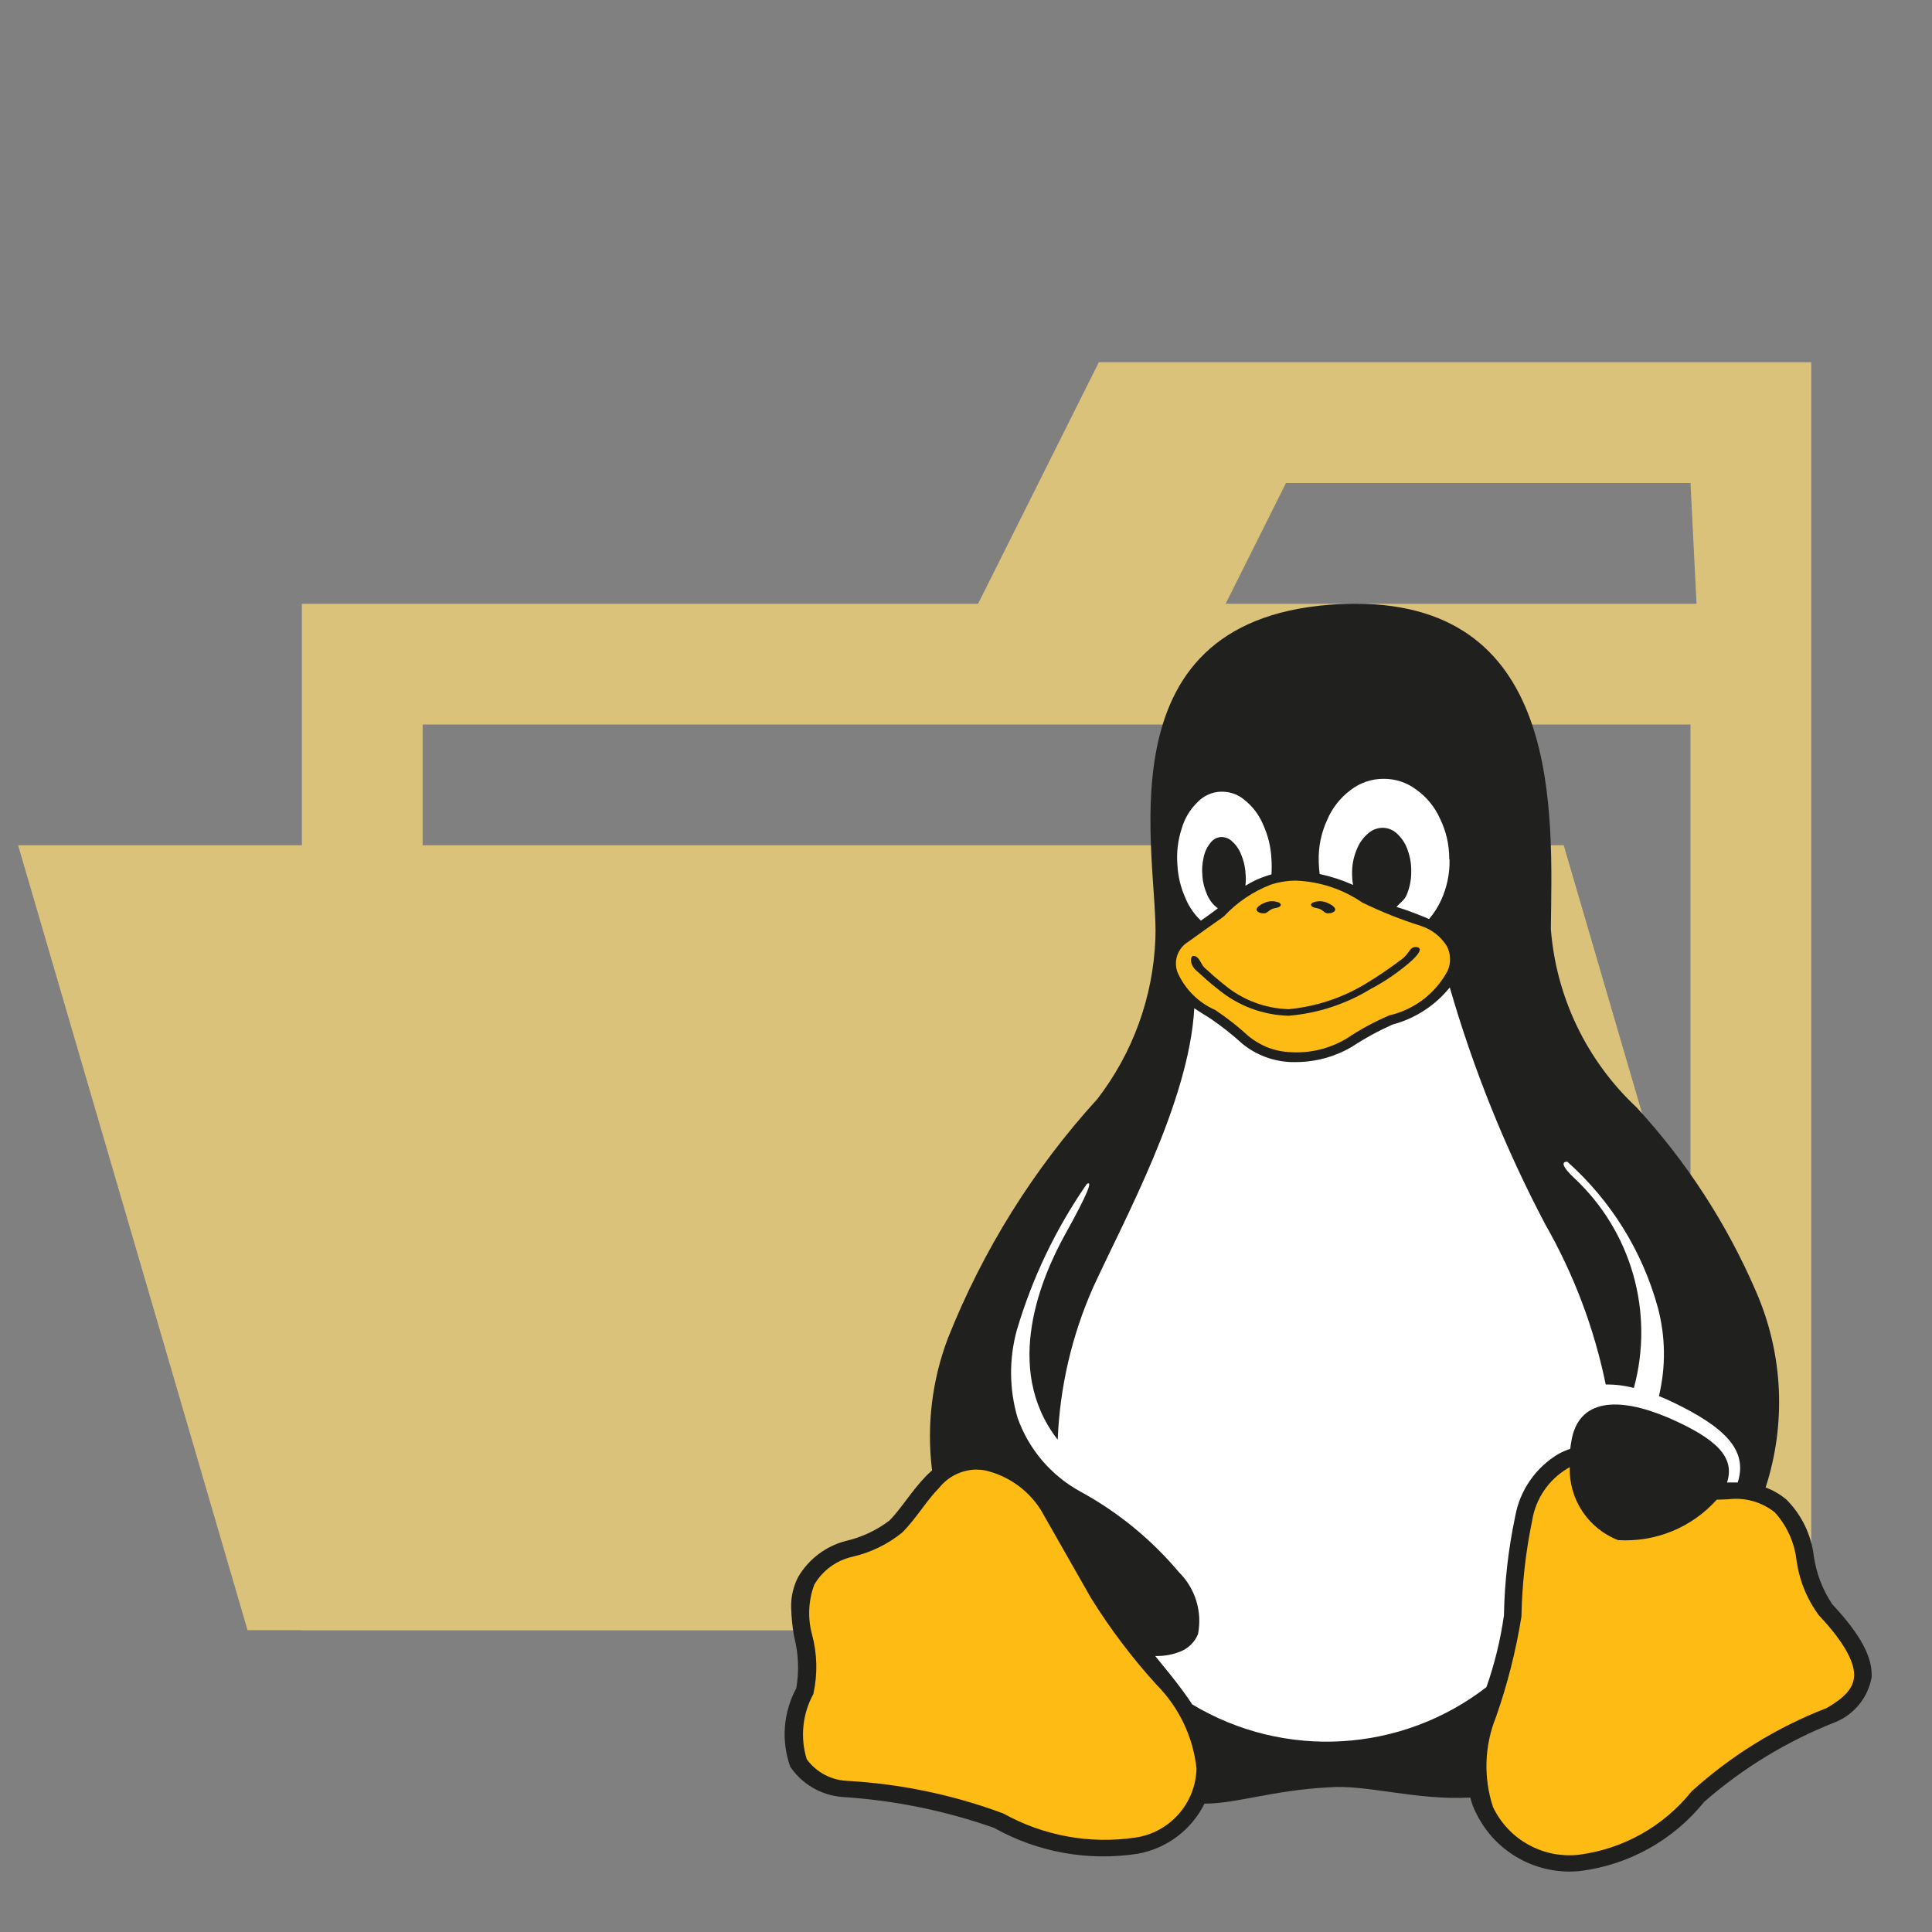 <?xml version="1.0" encoding="UTF-8"?>
<svg xmlns="http://www.w3.org/2000/svg" xmlns:xlink="http://www.w3.org/1999/xlink" width="512px" height="512px" viewBox="0 0 512 512" version="1.1">
<rect x="0" y="0" width="512" height="512" fill="#808080" stroke="none"/>
<g id="surface1">
<path style=" stroke:none;fill-rule:nonzero;fill:rgb(85.882%,76.078%,48.235%);fill-opacity:1;" d="M 446.398 96 L 291.199 96 L 259.199 160 L 80 160 L 80 432 L 480 432 L 480 96 Z M 448 384 L 112 384 L 112 192 L 448 192 Z M 449.602 160 L 324.801 160 L 340.801 128 L 448 128 Z M 449.602 160 "/>
<path style=" stroke:none;fill-rule:nonzero;fill:rgb(85.882%,76.078%,48.235%);fill-opacity:1;" d="M 414.398 224 L 4.801 224 L 65.602 432 L 475.199 432 Z M 414.398 224 "/>
<path style=" stroke:none;fill-rule:nonzero;fill:rgb(12.549%,12.549%,12.157%);fill-opacity:1;" d="M 485.535 425.105 C 482.953 421.207 481.277 416.777 480.641 412.145 C 479.93 406.578 477.398 401.402 473.441 397.426 C 472.59 396.703 471.672 396.059 470.703 395.504 C 469.812 394.988 468.875 394.555 467.902 394.207 C 473.434 377.176 472.535 358.703 465.375 342.289 C 457.648 324.34 446.934 307.828 433.695 293.457 C 420.484 281.094 412.383 264.23 410.992 246.191 C 411.328 216.031 414.434 160.078 359.344 160 C 357.105 160 354.77 160.078 352.32 160.273 C 290.77 165.07 307.105 227.742 306.191 248.719 C 305.617 264.137 300.25 278.992 290.832 291.215 C 273.898 309.801 260.473 331.301 251.199 354.672 C 246.977 365.82 245.535 377.832 247.008 389.664 C 246.449 390.145 245.922 390.656 245.406 391.168 C 241.633 395.055 238.848 399.777 235.727 402.945 C 232.297 405.555 228.348 407.402 224.145 408.367 C 218.855 409.746 214.328 413.164 211.551 417.871 C 210.238 420.379 209.586 423.184 209.664 426.016 C 209.73 428.621 209.996 431.215 210.465 433.777 C 211.617 438.23 211.809 442.875 211.023 447.406 C 207.562 453.801 206.98 461.363 209.426 468.207 C 212.543 472.801 217.57 475.742 223.105 476.207 C 236.891 477.074 250.492 479.84 263.52 484.434 L 264.594 482.465 L 263.52 484.449 C 275.094 490.914 288.504 493.309 301.602 491.246 C 309.23 489.852 315.754 484.934 319.199 477.984 C 327.727 477.984 337.105 474.465 352.098 473.664 C 362.289 472.863 374.992 477.152 389.648 476.367 C 390.016 477.902 390.582 479.379 391.328 480.77 C 396.441 491.008 407.363 497.012 418.754 495.84 C 431.668 494.23 443.453 487.66 451.617 477.52 L 449.84 476.078 L 451.633 477.504 C 461.918 468.512 473.68 461.367 486.398 456.383 C 491.422 454.32 495.039 449.84 496 444.496 C 496.289 439.137 493.023 433.137 485.535 425.105 Z M 485.535 425.105 "/>
<path style=" stroke:none;fill-rule:nonzero;fill:rgb(99.216%,73.333%,7.843%);fill-opacity:1;" d="M 491.359 444.238 C 491.152 447.535 488.672 450 484.078 452.656 C 470.887 457.758 458.75 465.25 448.273 474.754 C 440.906 483.953 430.273 489.953 418.594 491.504 C 409.016 492.664 399.773 487.566 395.648 478.848 C 393.102 471.078 393.379 462.656 396.434 455.07 C 399.477 446.398 401.742 437.473 403.199 428.398 C 403.352 419.867 404.297 411.363 406.031 403.008 C 406.938 397.246 410.355 392.184 415.359 389.184 L 416 388.801 C 415.742 397.309 420.871 405.055 428.801 408.145 C 438.695 408.766 448.328 404.82 454.945 397.441 L 458 397.328 C 462.41 396.766 466.859 398.016 470.336 400.785 C 473.453 404.219 475.445 408.523 476.047 413.121 C 476.719 418.523 478.77 423.664 482 428.047 C 489.246 435.742 491.551 440.93 491.359 444.238 Z M 317.09 468.688 C 316.852 477.945 309.969 485.684 300.801 486.992 C 288.781 488.758 276.516 486.508 265.902 480.594 C 252.551 475.629 238.527 472.711 224.305 471.938 C 220.121 471.695 216.262 469.594 213.793 466.207 C 212.016 460.434 212.656 454.188 215.566 448.895 L 215.566 448.816 C 216.707 443.625 216.574 438.234 215.184 433.105 C 214.016 428.762 214.227 424.168 215.793 419.953 C 217.984 416.199 221.633 413.523 225.871 412.559 C 230.75 411.453 235.309 409.23 239.184 406.062 C 242.879 402.305 245.586 397.602 248.91 394.258 C 251.254 391.328 254.762 389.574 258.512 389.457 L 258.656 389.457 C 259.43 389.457 260.199 389.52 260.961 389.648 C 267.117 391.039 272.473 394.82 275.84 400.16 L 289.152 423.535 C 294.238 431.695 300.051 439.379 306.512 446.496 C 312.457 452.477 316.188 460.305 317.09 468.688 Z M 383.441 250.754 C 381.836 248.172 379.359 246.254 376.465 245.344 C 371.191 243.68 366.047 241.629 361.07 239.215 C 355.875 235.645 349.773 233.621 343.473 233.375 C 341.16 233.371 338.863 233.746 336.672 234.48 C 332.043 236.285 327.871 239.102 324.465 242.719 C 323.984 243.152 323.375 243.551 321.871 244.609 C 320.367 245.664 318.113 247.266 314.863 249.617 C 312.133 251.266 310.945 254.613 312.031 257.617 C 313.984 262.098 317.555 265.68 322.031 267.648 C 325.18 269.746 328.16 272.09 330.945 274.656 C 332.383 275.805 333.969 276.754 335.664 277.473 C 337.738 278.305 339.941 278.77 342.176 278.848 C 347.332 279.137 352.453 277.871 356.879 275.215 C 360.441 272.82 364.227 270.766 368.176 269.09 C 374.805 267.566 380.449 263.25 383.648 257.246 C 384.559 255.16 384.48 252.777 383.441 250.754 Z M 383.441 250.754 "/>
<path style=" stroke:none;fill-rule:nonzero;fill:rgb(100%,100%,100%);fill-opacity:1;" d="M 460.512 392.879 L 457.68 392.879 C 459.855 386.238 455.039 381.344 442.176 375.727 C 428.832 370.047 418.176 370.609 416.398 382.129 C 416.289 382.719 416.191 383.344 416.129 383.953 C 415.09 384.301 414.086 384.734 413.121 385.246 C 407.008 388.836 402.773 394.922 401.535 401.902 C 399.715 410.527 398.719 419.301 398.559 428.113 C 397.641 434.578 396.09 440.941 393.922 447.105 C 371.363 464.543 340.418 466.367 315.969 451.695 C 314.223 449.039 312.223 446.398 310.16 443.809 C 308.832 442.207 307.488 440.496 306.145 438.863 C 308.438 438.922 310.719 438.516 312.848 437.664 C 314.949 436.812 316.621 435.152 317.488 433.055 C 318.656 427.094 316.766 420.945 312.449 416.672 C 305.168 408 296.332 400.762 286.398 395.328 C 278.59 391.09 272.625 384.105 269.664 375.727 C 267.453 368.191 267.379 360.188 269.441 352.609 C 273.516 338.762 279.781 325.656 288 313.793 C 289.602 312.672 288.559 315.855 282.098 327.441 C 276.305 338.016 265.457 362.449 280.305 381.535 C 280.859 367.609 284.047 353.91 289.695 341.168 C 297.922 323.199 315.137 292.047 316.496 267.199 C 317.199 267.695 319.695 269.281 320.703 269.871 C 323.723 271.93 326.594 274.195 329.297 276.656 C 332.93 279.598 337.422 281.281 342.098 281.457 L 343.695 281.457 C 348.812 281.406 353.828 280.016 358.238 277.426 C 361.672 275.172 365.277 273.199 369.023 271.52 C 375.004 269.941 380.324 266.492 384.207 261.68 C 390.484 283.434 398.973 304.488 409.535 324.512 C 417.082 337.707 422.484 352.02 425.535 366.91 C 428.051 366.879 430.559 367.184 432.992 367.824 C 438.457 347.75 432.344 326.305 417.121 312.129 C 413.922 309.137 413.762 307.809 415.359 307.871 C 426.93 318.18 435.266 331.617 439.359 346.559 C 441.395 354.223 441.488 362.273 439.633 369.984 C 440.609 370.367 441.617 370.801 442.625 371.266 C 457.602 378.352 463.184 384.496 460.512 392.879 Z M 384.145 227.777 C 384.227 231.48 383.465 235.16 381.922 238.527 C 381.094 240.344 380.016 242.035 378.719 243.551 C 378.305 243.359 377.871 243.184 377.426 243.008 C 375.824 242.367 374.512 241.84 373.281 241.406 C 372.047 240.977 371.105 240.656 370.078 240.336 C 370.801 239.488 372.207 238.512 372.719 237.281 C 373.523 235.438 373.953 233.449 373.984 231.441 L 373.984 231.168 C 374.051 229.242 373.758 227.32 373.121 225.504 C 372.605 223.824 371.668 222.305 370.398 221.09 C 369.383 220.035 367.992 219.418 366.527 219.375 L 366.398 219.375 C 365.012 219.395 363.672 219.906 362.625 220.816 C 361.27 221.945 360.223 223.398 359.586 225.039 C 358.789 226.895 358.363 228.883 358.32 230.895 L 358.32 231.152 C 358.301 232.277 358.387 233.402 358.574 234.512 C 355.734 233.242 352.77 232.273 349.727 231.617 C 349.586 230.555 349.5 229.488 349.473 228.414 L 349.473 228.113 C 349.379 224.406 350.137 220.73 351.68 217.359 C 353.008 214.18 355.172 211.418 357.938 209.359 C 360.402 207.445 363.438 206.402 366.559 206.398 L 366.719 206.398 C 369.793 206.379 372.785 207.363 375.246 209.199 C 378.051 211.176 380.262 213.875 381.648 217.008 C 383.227 220.254 384.051 223.816 384.062 227.426 C 384.047 227.52 384.047 227.617 384.062 227.711 Z M 336.977 231.711 L 335.762 232.078 C 333.75 232.719 331.832 233.609 330.047 234.734 C 330.191 233.539 330.191 232.332 330.047 231.137 L 330.047 230.93 C 329.887 229.34 329.488 227.789 328.863 226.32 C 328.34 225.008 327.512 223.84 326.449 222.91 C 325.723 222.23 324.77 221.84 323.777 221.824 L 323.488 221.824 C 322.383 221.934 321.379 222.516 320.734 223.426 C 319.859 224.512 319.258 225.797 318.992 227.168 C 318.594 228.785 318.48 230.457 318.656 232.113 L 318.656 232.305 C 318.785 233.906 319.184 235.477 319.84 236.945 C 320.355 238.254 321.188 239.418 322.258 240.336 C 322.414 240.469 322.582 240.59 322.754 240.703 C 321.727 241.473 321.039 242.016 320.191 242.609 L 318.258 243.969 C 316.527 242.352 315.156 240.391 314.238 238.207 C 312.914 235.324 312.16 232.211 312.016 229.039 C 311.777 225.871 312.156 222.688 313.137 219.664 C 313.883 216.996 315.316 214.574 317.297 212.641 C 318.879 210.945 321.059 209.93 323.375 209.809 L 323.902 209.809 C 326.047 209.812 328.121 210.574 329.762 211.953 C 331.941 213.672 333.648 215.918 334.719 218.48 C 336.047 221.367 336.805 224.488 336.945 227.664 C 337.039 229.023 337.039 230.387 336.945 231.742 Z M 336.977 231.711 "/>
<path style=" stroke:none;fill-rule:nonzero;fill:rgb(12.549%,12.549%,12.157%);fill-opacity:1;" d="M 363.199 262.113 C 356.621 266.121 349.199 268.543 341.52 269.184 C 334.711 269.016 328.156 266.57 322.895 262.238 C 320.656 260.527 318.832 258.832 317.457 257.586 C 315.07 255.777 315.359 253.23 316.336 253.312 C 317.938 253.504 318.223 255.586 319.266 256.512 C 320.656 257.777 322.465 259.406 324.527 261.039 C 329.316 265.012 335.301 267.266 341.52 267.441 C 348.73 266.766 355.691 264.469 361.887 260.719 C 365.145 258.754 368.297 256.617 371.328 254.32 C 373.602 252.719 373.52 250.785 375.391 250.992 C 377.266 251.199 375.871 253.137 373.246 255.344 C 370.148 257.953 366.781 260.223 363.199 262.113 Z M 347.426 239.855 C 347.695 240.672 349.023 240.543 349.84 240.93 C 350.656 241.312 351.09 242.016 351.855 242.047 C 352.625 242.078 353.742 241.793 353.84 241.09 C 353.938 240.383 352.559 239.566 351.648 239.215 C 350.441 238.699 349.078 238.699 347.871 239.215 C 347.617 239.344 347.344 239.664 347.426 239.922 Z M 339.426 239.855 C 339.168 240.672 337.824 240.543 337.023 240.93 C 336.223 241.312 335.777 242.016 335.008 242.047 C 334.238 242.078 333.105 241.793 333.008 241.09 C 332.91 240.383 334.305 239.566 335.215 239.215 C 336.422 238.699 337.785 238.699 338.992 239.215 C 339.23 239.344 339.52 239.664 339.426 239.922 Z M 339.426 239.855 "/>
</g>
</svg>
